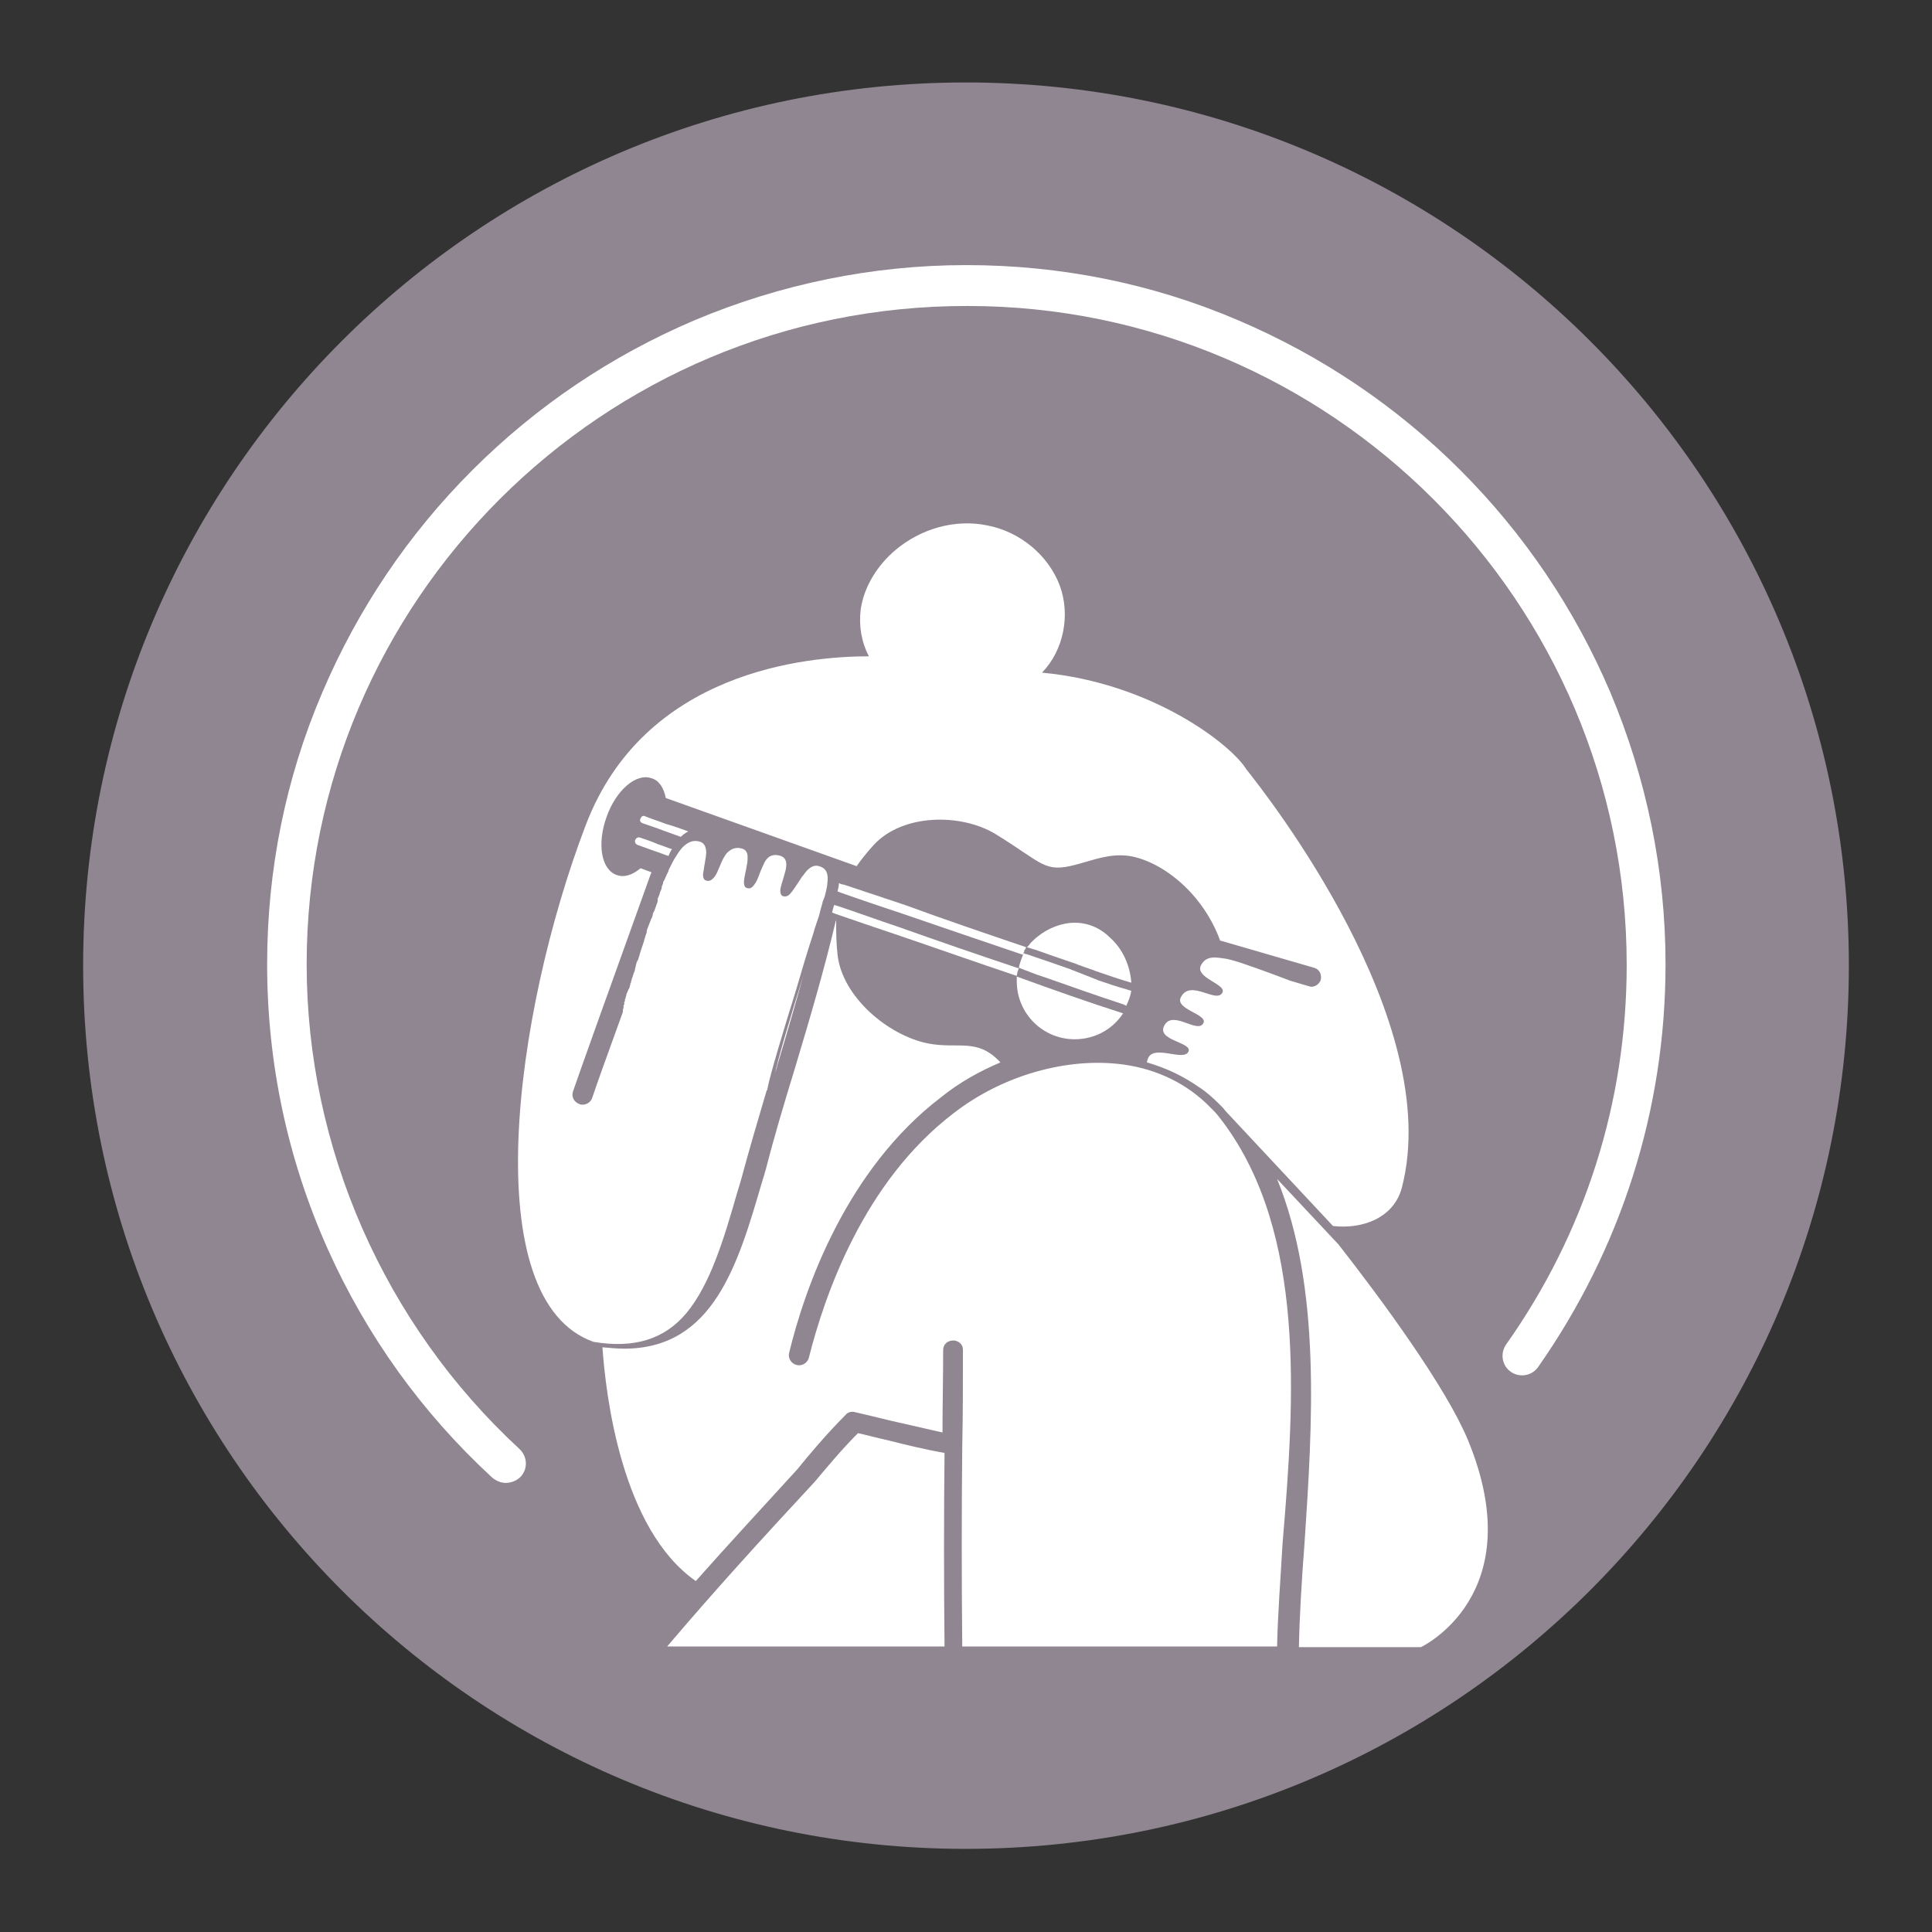 <?xml version="1.0" encoding="UTF-8"?> <svg xmlns="http://www.w3.org/2000/svg" xmlns:xlink="http://www.w3.org/1999/xlink" version="1.1" id="Lager_1" x="0px" y="0px" viewBox="0 0 283.5 283.5" style="enable-background:new 0 0 283.5 283.5;" xml:space="preserve"><rect x="0" y="0" width="283.5" height="283.5" fill="#333333" stroke="none"/> <style type="text/css"> .st0{clip-path:url(#SVGID_00000057848972501414517320000018002208187218382269_);fill:#908691;} .st1{clip-path:url(#SVGID_00000036241762097039474690000015184662381526146234_);fill:#FFFFFF;} </style> <g> <defs> <rect id="SVGID_1_" width="283.5" height="283.5"></rect> </defs> <clipPath id="SVGID_00000148662441681790334700000009088308399528885401_"> <use xlink:href="#SVGID_1_" style="overflow:visible;"></use> </clipPath> <path style="clip-path:url(#SVGID_00000148662441681790334700000009088308399528885401_);fill:#908691;" d="M141.7,271.3 c71.6,0,129.6-58,129.6-129.6c0-71.6-58-129.6-129.6-129.6S12.2,70.2,12.2,141.7C12.2,213.3,70.2,271.3,141.7,271.3"></path> </g> <g> <defs> <path id="SVGID_00000034048595830663496550000000328560752465870762_" d="M12.2,141.7c0,71.6,58,129.6,129.6,129.6 c71.6,0,129.6-58,129.6-129.6c0-71.6-58-129.6-129.6-129.6C70.2,12.2,12.2,70.2,12.2,141.7"></path> </defs> <clipPath id="SVGID_00000176018554899736548960000011883013238440918178_"> <use xlink:href="#SVGID_00000034048595830663496550000000328560752465870762_" style="overflow:visible;"></use> </clipPath> <path style="clip-path:url(#SVGID_00000176018554899736548960000011883013238440918178_);fill:#FFFFFF;" d="M74.2,217.6 c-0.7,0-1.4-0.3-2-0.8c-10.3-9.5-18.4-20.8-24.1-33.5c-5.9-13.2-8.9-27.3-8.9-41.8c0-13.8,2.7-27.3,8.1-39.9 c5.2-12.2,12.6-23.2,22-32.6c9.4-9.4,20.4-16.8,32.6-22c12.6-5.3,26.1-8.1,39.9-8.1s27.3,2.7,39.9,8.1c12.2,5.2,23.2,12.6,32.6,22 c9.4,9.4,16.8,20.4,22,32.6c5.3,12.6,8.1,26.1,8.1,39.9c0,21.3-6.5,41.7-18.7,59.1c-0.9,1.3-2.7,1.6-4,0.7c-1.3-0.9-1.6-2.7-0.7-4 c11.6-16.4,17.7-35.6,17.7-55.7c0-53.3-43.4-96.7-96.7-96.7C88.4,44.8,45,88.2,45,141.5c0,26.9,11.4,52.8,31.2,71.1 c1.2,1.1,1.3,2.9,0.2,4.1C75.8,217.3,75,217.6,74.2,217.6"></path> <path style="clip-path:url(#SVGID_00000176018554899736548960000011883013238440918178_);fill:#FFFFFF;" d="M98.7,127.3L98.7,127.3 C98.7,127.3,98.7,127.3,98.7,127.3C98.7,127.2,98.7,127.2,98.7,127.3C98.7,127.2,98.7,127.2,98.7,127.3 M94.7,138.8 c0,0.1-0.1,0.2-0.1,0.3c0-0.1,0-0.1,0.1-0.2C94.7,138.8,94.7,138.7,94.7,138.8C94.7,138.7,94.7,138.7,94.7,138.8 M93.2,143.2 C93.2,143.2,93.2,143.2,93.2,143.2c0,0.1,0,0.1-0.1,0.2C93.1,143.3,93.2,143.3,93.2,143.2C93.2,143.2,93.2,143.2,93.2,143.2 C93.2,143.2,93.2,143.2,93.2,143.2 M98.7,127.3L98.7,127.3C98.7,127.3,98.7,127.3,98.7,127.3C98.7,127.2,98.7,127.2,98.7,127.3 C98.7,127.2,98.7,127.2,98.7,127.3 M94.7,138.8c0,0.1-0.1,0.2-0.1,0.3c0-0.1,0-0.1,0.1-0.2C94.7,138.8,94.7,138.7,94.7,138.8 C94.7,138.7,94.7,138.7,94.7,138.8 M93.2,143.2C93.2,143.2,93.2,143.2,93.2,143.2c0,0.1,0,0.1-0.1,0.2 C93.1,143.3,93.2,143.3,93.2,143.2C93.2,143.2,93.2,143.2,93.2,143.2C93.2,143.2,93.2,143.2,93.2,143.2 M98.7,127.3L98.7,127.3 C98.7,127.3,98.7,127.3,98.7,127.3C98.7,127.2,98.7,127.2,98.7,127.3C98.7,127.2,98.7,127.2,98.7,127.3 M94.7,138.8 c0,0.1-0.1,0.2-0.1,0.3c0-0.1,0-0.1,0.1-0.2C94.7,138.8,94.7,138.7,94.7,138.8C94.7,138.7,94.7,138.7,94.7,138.8 M93.2,143.2 C93.2,143.2,93.2,143.2,93.2,143.2c0,0.1,0,0.1-0.1,0.2C93.1,143.3,93.2,143.3,93.2,143.2C93.2,143.2,93.2,143.2,93.2,143.2 C93.2,143.2,93.2,143.2,93.2,143.2 M98.7,127.3L98.7,127.3C98.7,127.3,98.7,127.3,98.7,127.3C98.7,127.2,98.7,127.2,98.7,127.3 C98.7,127.2,98.7,127.2,98.7,127.3 M94.7,138.8c0,0.1-0.1,0.2-0.1,0.3c0-0.1,0-0.1,0.1-0.2C94.7,138.8,94.7,138.7,94.7,138.8 C94.7,138.7,94.7,138.7,94.7,138.8 M93.2,143.2C93.2,143.2,93.2,143.2,93.2,143.2c0,0.1,0,0.1-0.1,0.2 C93.1,143.3,93.2,143.3,93.2,143.2C93.2,143.2,93.2,143.2,93.2,143.2C93.2,143.2,93.2,143.2,93.2,143.2 M98.7,127.3L98.7,127.3 C98.7,127.3,98.7,127.3,98.7,127.3C98.7,127.2,98.7,127.2,98.7,127.3C98.7,127.2,98.7,127.2,98.7,127.3 M94.7,138.8 c0,0.1-0.1,0.2-0.1,0.3c0-0.1,0-0.1,0.1-0.2C94.7,138.8,94.7,138.7,94.7,138.8C94.7,138.7,94.7,138.7,94.7,138.8 M93.2,143.2 C93.2,143.2,93.2,143.2,93.2,143.2c0,0.1,0,0.1-0.1,0.2C93.1,143.3,93.2,143.3,93.2,143.2C93.2,143.2,93.2,143.2,93.2,143.2 C93.2,143.2,93.2,143.2,93.2,143.2 M92.6,145C92.6,145,92.6,145,92.6,145C92.6,145,92.6,145,92.6,145C92.6,145,92.6,145,92.6,145 C92.6,144.9,92.6,145,92.6,145 M98.7,127.3L98.7,127.3C98.7,127.3,98.7,127.3,98.7,127.3C98.7,127.2,98.7,127.2,98.7,127.3 C98.7,127.2,98.7,127.2,98.7,127.3 M94.7,138.8c0,0.1-0.1,0.2-0.1,0.3c0-0.1,0-0.1,0.1-0.2C94.7,138.8,94.7,138.7,94.7,138.8 C94.7,138.7,94.7,138.7,94.7,138.8 M93.2,143.2C93.2,143.2,93.2,143.2,93.2,143.2c0,0.1,0,0.1-0.1,0.2 C93.1,143.3,93.2,143.3,93.2,143.2C93.2,143.2,93.2,143.2,93.2,143.2C93.2,143.2,93.2,143.2,93.2,143.2 M92.6,145 C92.6,145,92.6,145,92.6,145C92.6,145,92.6,145,92.6,145C92.6,145,92.6,145,92.6,145C92.6,144.9,92.6,145,92.6,145 M98.7,127.3 L98.7,127.3C98.7,127.3,98.7,127.3,98.7,127.3C98.7,127.2,98.7,127.2,98.7,127.3C98.7,127.2,98.7,127.2,98.7,127.3 M94.7,138.8 c0,0.1-0.1,0.2-0.1,0.3c0-0.1,0-0.1,0.1-0.2C94.7,138.8,94.7,138.7,94.7,138.8C94.7,138.7,94.7,138.7,94.7,138.8 M93.2,143.2 C93.2,143.2,93.2,143.2,93.2,143.2c0,0.1,0,0.1-0.1,0.2C93.1,143.3,93.2,143.3,93.2,143.2C93.2,143.2,93.2,143.2,93.2,143.2 C93.2,143.2,93.2,143.2,93.2,143.2 M92.6,145C92.6,145,92.6,145,92.6,145C92.6,145,92.6,145,92.6,145C92.6,145,92.6,145,92.6,145 C92.6,144.9,92.6,145,92.6,145 M98.7,127.3L98.7,127.3C98.7,127.3,98.7,127.3,98.7,127.3C98.7,127.2,98.7,127.2,98.7,127.3 C98.7,127.2,98.7,127.2,98.7,127.3 M94.7,138.8c0,0.1-0.1,0.2-0.1,0.3c0-0.1,0-0.1,0.1-0.2C94.7,138.8,94.7,138.7,94.7,138.8 C94.7,138.7,94.7,138.7,94.7,138.8 M93.2,143.2C93.2,143.2,93.2,143.2,93.2,143.2c0,0.1,0,0.1-0.1,0.2 C93.1,143.3,93.2,143.3,93.2,143.2C93.2,143.2,93.2,143.2,93.2,143.2C93.2,143.2,93.2,143.2,93.2,143.2 M92.6,145 C92.6,145,92.6,145,92.6,145C92.6,145,92.6,145,92.6,145C92.6,145,92.6,145,92.6,145C92.6,144.9,92.6,145,92.6,145 M98.7,127.3 L98.7,127.3C98.7,127.3,98.7,127.3,98.7,127.3C98.7,127.2,98.7,127.2,98.7,127.3C98.7,127.2,98.7,127.2,98.7,127.3 M94.7,138.8 c0,0.1-0.1,0.2-0.1,0.3c0-0.1,0-0.1,0.1-0.2C94.7,138.8,94.7,138.7,94.7,138.8C94.7,138.7,94.7,138.7,94.7,138.8 M93.2,143.2 C93.2,143.2,93.2,143.2,93.2,143.2c0,0.1,0,0.1-0.1,0.2C93.1,143.3,93.2,143.3,93.2,143.2C93.2,143.2,93.2,143.2,93.2,143.2 C93.2,143.2,93.2,143.2,93.2,143.2 M92.6,145C92.6,145,92.6,145,92.6,145C92.6,145,92.6,145,92.6,145C92.6,145,92.6,145,92.6,145 C92.6,144.9,92.6,145,92.6,145 M98.7,127.3L98.7,127.3C98.7,127.3,98.7,127.3,98.7,127.3C98.7,127.2,98.7,127.2,98.7,127.3 C98.7,127.2,98.7,127.2,98.7,127.3 M94.7,138.8c0,0.1-0.1,0.2-0.1,0.3c0-0.1,0-0.1,0.1-0.2C94.7,138.8,94.7,138.7,94.7,138.8 C94.7,138.7,94.7,138.7,94.7,138.8 M93.2,143.2C93.2,143.2,93.2,143.2,93.2,143.2c0,0.1,0,0.1-0.1,0.2 C93.1,143.3,93.2,143.3,93.2,143.2C93.2,143.2,93.2,143.2,93.2,143.2C93.2,143.2,93.2,143.2,93.2,143.2 M92.6,145 C92.6,145,92.6,145,92.6,145C92.6,145,92.6,145,92.6,145C92.6,145,92.6,145,92.6,145C92.6,144.9,92.6,145,92.6,145 M98.7,127.3 L98.7,127.3C98.7,127.3,98.7,127.3,98.7,127.3C98.7,127.2,98.7,127.2,98.7,127.3C98.7,127.2,98.7,127.2,98.7,127.3 M94.7,138.8 c0,0.1-0.1,0.2-0.1,0.3c0-0.1,0-0.1,0.1-0.2C94.7,138.8,94.7,138.7,94.7,138.8C94.7,138.7,94.7,138.7,94.7,138.8 M93.2,143.2 C93.2,143.2,93.2,143.2,93.2,143.2c0,0.1,0,0.1-0.1,0.2C93.1,143.3,93.2,143.3,93.2,143.2C93.2,143.2,93.2,143.2,93.2,143.2 C93.2,143.2,93.2,143.2,93.2,143.2 M92.6,145C92.6,145,92.6,145,92.6,145C92.6,145,92.6,145,92.6,145C92.6,145,92.6,145,92.6,145 C92.6,144.9,92.6,145,92.6,145 M98.7,127.3L98.7,127.3C98.7,127.3,98.7,127.3,98.7,127.3C98.7,127.2,98.7,127.2,98.7,127.3 C98.7,127.2,98.7,127.2,98.7,127.3 M94.7,138.8c0,0.1-0.1,0.2-0.1,0.3c0-0.1,0-0.1,0.1-0.2C94.7,138.8,94.7,138.7,94.7,138.8 C94.7,138.7,94.7,138.7,94.7,138.8 M93.2,143.2C93.2,143.2,93.2,143.2,93.2,143.2c0,0.1,0,0.1-0.1,0.2 C93.1,143.3,93.2,143.3,93.2,143.2C93.2,143.2,93.2,143.2,93.2,143.2C93.2,143.2,93.2,143.2,93.2,143.2 M92.6,145 C92.6,145,92.6,145,92.6,145C92.6,145,92.6,145,92.6,145C92.6,145,92.6,145,92.6,145C92.6,144.9,92.6,145,92.6,145 M98.7,127.3 L98.7,127.3C98.7,127.3,98.7,127.3,98.7,127.3C98.7,127.2,98.7,127.2,98.7,127.3C98.7,127.2,98.7,127.2,98.7,127.3 M94.7,138.8 c0,0.1-0.1,0.2-0.1,0.3c0-0.1,0-0.1,0.1-0.2C94.7,138.8,94.7,138.7,94.7,138.8C94.7,138.7,94.7,138.7,94.7,138.8 M93.2,143.2 C93.2,143.2,93.2,143.2,93.2,143.2c0,0.1,0,0.1-0.1,0.2C93.1,143.3,93.2,143.3,93.2,143.2C93.2,143.2,93.2,143.2,93.2,143.2 C93.2,143.2,93.2,143.2,93.2,143.2 M92.6,145C92.6,145,92.6,145,92.6,145C92.6,145,92.6,145,92.6,145C92.6,145,92.6,145,92.6,145 C92.6,144.9,92.6,145,92.6,145 M98.7,127.3L98.7,127.3C98.7,127.3,98.7,127.3,98.7,127.3C98.7,127.2,98.7,127.2,98.7,127.3 C98.7,127.2,98.7,127.2,98.7,127.3 M94.7,138.8c0,0.1-0.1,0.2-0.1,0.3c0-0.1,0-0.1,0.1-0.2C94.7,138.8,94.7,138.7,94.7,138.8 C94.7,138.7,94.7,138.7,94.7,138.8 M93.2,143.2C93.2,143.2,93.2,143.2,93.2,143.2c0,0.1,0,0.1-0.1,0.2 C93.1,143.3,93.2,143.3,93.2,143.2C93.2,143.2,93.2,143.2,93.2,143.2C93.2,143.2,93.2,143.2,93.2,143.2 M92.6,145 C92.6,145,92.6,145,92.6,145C92.6,145,92.6,145,92.6,145C92.6,145,92.6,145,92.6,145C92.6,144.9,92.6,145,92.6,145 M98.7,127.3 L98.7,127.3C98.7,127.3,98.7,127.3,98.7,127.3C98.7,127.2,98.7,127.2,98.7,127.3C98.7,127.2,98.7,127.2,98.7,127.3 M94.7,138.8 c0,0.1-0.1,0.2-0.1,0.3c0-0.1,0-0.1,0.1-0.2C94.7,138.8,94.7,138.7,94.7,138.8C94.7,138.7,94.7,138.7,94.7,138.8 M93.2,143.2 C93.2,143.2,93.2,143.2,93.2,143.2c0,0.1,0,0.1-0.1,0.2C93.1,143.3,93.2,143.3,93.2,143.2C93.2,143.2,93.2,143.2,93.2,143.2 C93.2,143.2,93.2,143.2,93.2,143.2 M92.6,145C92.6,145,92.6,145,92.6,145C92.6,145,92.6,145,92.6,145C92.6,145,92.6,145,92.6,145 C92.6,144.9,92.6,145,92.6,145 M98.7,127.3L98.7,127.3C98.7,127.3,98.7,127.3,98.7,127.3C98.7,127.2,98.7,127.2,98.7,127.3 C98.7,127.2,98.7,127.2,98.7,127.3 M94.7,138.8c0,0.1-0.1,0.2-0.1,0.3c0-0.1,0-0.1,0.1-0.2C94.7,138.8,94.7,138.7,94.7,138.8 C94.7,138.7,94.7,138.7,94.7,138.8 M93.2,143.2C93.2,143.2,93.2,143.2,93.2,143.2c0,0.1,0,0.1-0.1,0.2 C93.1,143.3,93.2,143.3,93.2,143.2C93.2,143.2,93.2,143.2,93.2,143.2C93.2,143.2,93.2,143.2,93.2,143.2 M92.6,145 C92.6,145,92.6,145,92.6,145C92.6,145,92.6,145,92.6,145C92.6,145,92.6,145,92.6,145C92.6,144.9,92.6,145,92.6,145 M113.6,157.9 L113.6,157.9c0-0.1,0-0.1,0.1-0.2C113.6,157.8,113.6,157.8,113.6,157.9 M113.7,157.7c0.1-0.5,0.3-1,0.4-1.5 c1.3-4.3,2.6-8.8,3.8-13.1C116,149.2,114.1,155.5,113.7,157.7 M99.5,125.4C99.5,125.4,99.4,125.5,99.5,125.4L99.5,125.4 C99.5,125.5,99.5,125.5,99.5,125.4 M98.7,127.3L98.7,127.3C98.7,127.3,98.7,127.3,98.7,127.3C98.7,127.2,98.7,127.2,98.7,127.3 C98.7,127.2,98.7,127.2,98.7,127.3 M94.7,138.8c0,0.1-0.1,0.2-0.1,0.3c0-0.1,0-0.1,0.1-0.2C94.7,138.8,94.7,138.7,94.7,138.8 C94.7,138.7,94.7,138.7,94.7,138.8 M93.2,143.2C93.2,143.2,93.2,143.2,93.2,143.2c0,0.1,0,0.1-0.1,0.2 C93.1,143.3,93.2,143.3,93.2,143.2C93.2,143.2,93.2,143.2,93.2,143.2C93.2,143.2,93.2,143.2,93.2,143.2 M92.6,145 C92.6,145,92.6,145,92.6,145C92.6,145,92.6,145,92.6,145C92.6,145,92.6,145,92.6,145C92.6,144.9,92.6,145,92.6,145 M215.4,211.3 c-3.2-7.7-12.5-20.4-19-28.7l0,0l-9-9.6c6.5,16,5.2,35.9,4,53.8c-0.4,5.2-0.7,10.2-0.8,14.9h17.9 C208.5,241.7,224.8,234.1,215.4,211.3 M138.6,213.2c-2.9-0.5-5.7-1.2-8.5-1.9c-1.4-0.3-2.8-0.7-4.2-1c-2.5,2.5-4.8,5.3-6.4,7.2 c0,0,0,0-0.1,0.1c-7.8,8.4-14.8,16.1-21.5,24h40.7C138.5,232.1,138.5,222.5,138.6,213.2 M179.5,164.7c-0.4-0.5-0.8-1.1-1.3-1.6 l-0.6-0.6c-3.3-3.4-7.7-5.6-12.8-6.3c-8.2-1.1-17.7,1.6-24.8,7.1c-13.3,10.1-19,26.8-21.3,35.9c-0.2,0.8-1,1.3-1.8,1.1 c-0.8-0.2-1.3-1-1.1-1.8c2.3-9.5,8.4-26.9,22.3-37.5c2.6-2.1,5.6-3.8,8.7-5.1c-3.4-3.7-6.2-1.9-10.7-2.8c-5.8-1.2-12.5-6.8-13.2-13 c-0.2-1.8-0.2-3.4-0.2-4.7c0-0.1,0-0.2,0-0.4c0,0.1-0.1,0.2-0.1,0.3c-1.6,6.8-3.8,14.3-6,21.6c-1.5,4.9-3,9.9-4.2,14.6l0,0 c-0.2,0.7-0.4,1.4-0.6,2c-3.5,12-7.1,24.4-20.2,24.4c-1,0-2.1-0.1-3.2-0.2c0.5,7.1,2.8,26.7,13.7,34.3c4.7-5.3,9.7-10.7,14.9-16.4 c1.7-2.1,4.3-5.2,7.1-8c0.3-0.4,0.9-0.5,1.3-0.4c1.7,0.4,3.4,0.8,5,1.2c2.6,0.6,5.3,1.2,7.9,1.8c0-4,0.1-8.1,0.1-12.1 c0-0.8,0.6-1.4,1.5-1.4c0.4,0,0.8,0.2,1,0.4c0.3,0.3,0.4,0.6,0.4,1c0,4.7,0,9.5-0.1,14.1c-0.1,9.6-0.1,19.6,0,29.4h46.2 c0.1-4.8,0.5-9.8,0.8-15.1C190,205.2,191.6,181,179.5,164.7 M92.6,145C92.6,145,92.6,145,92.6,145C92.6,145,92.6,145,92.6,145 C92.6,145,92.6,145,92.6,145C92.6,144.9,92.6,145,92.6,145 M93.2,143.2C93.2,143.2,93.2,143.2,93.2,143.2c0,0.1,0,0.1-0.1,0.2 C93.1,143.3,93.2,143.3,93.2,143.2C93.2,143.2,93.2,143.2,93.2,143.2C93.2,143.2,93.2,143.2,93.2,143.2 M94.7,138.8 c0,0.1-0.1,0.2-0.1,0.3c0-0.1,0-0.1,0.1-0.2C94.7,138.8,94.7,138.7,94.7,138.8C94.7,138.7,94.7,138.7,94.7,138.8 M98.7,127.3 L98.7,127.3C98.7,127.3,98.7,127.3,98.7,127.3C98.7,127.2,98.7,127.2,98.7,127.3C98.7,127.2,98.7,127.2,98.7,127.3 M123,134.7 c0,0.1,0,0.3,0,0.4C123,135,123,134.8,123,134.7L123,134.7z M92.6,145C92.6,145,92.6,145,92.6,145C92.6,145,92.6,145,92.6,145 C92.6,145,92.6,145,92.6,145C92.6,144.9,92.6,145,92.6,145 M93.2,143.2C93.2,143.2,93.2,143.2,93.2,143.2c0,0.1,0,0.1-0.1,0.2 C93.1,143.3,93.2,143.3,93.2,143.2C93.2,143.2,93.2,143.2,93.2,143.2C93.2,143.2,93.2,143.2,93.2,143.2 M94.7,138.8 c0,0.1-0.1,0.2-0.1,0.3c0-0.1,0-0.1,0.1-0.2C94.7,138.8,94.7,138.7,94.7,138.8C94.7,138.7,94.7,138.7,94.7,138.8 M98.7,127.3 L98.7,127.3C98.7,127.3,98.7,127.3,98.7,127.3C98.7,127.2,98.7,127.2,98.7,127.3C98.7,127.2,98.7,127.2,98.7,127.3 M92.6,145 C92.6,145,92.6,145,92.6,145C92.6,145,92.6,145,92.6,145C92.6,145,92.6,145,92.6,145C92.6,144.9,92.6,145,92.6,145 M93.2,143.2 C93.2,143.2,93.2,143.2,93.2,143.2c0,0.1,0,0.1-0.1,0.2C93.1,143.3,93.2,143.3,93.2,143.2C93.2,143.2,93.2,143.2,93.2,143.2 C93.2,143.2,93.2,143.2,93.2,143.2 M94.7,138.8c0,0.1-0.1,0.2-0.1,0.3c0-0.1,0-0.1,0.1-0.2C94.7,138.8,94.7,138.7,94.7,138.8 C94.7,138.7,94.7,138.7,94.7,138.8 M98.7,127.3L98.7,127.3C98.7,127.3,98.7,127.3,98.7,127.3C98.7,127.2,98.7,127.2,98.7,127.3 C98.7,127.2,98.7,127.2,98.7,127.3 M92.6,145C92.6,145,92.6,145,92.6,145C92.6,145,92.6,145,92.6,145C92.6,145,92.6,145,92.6,145 C92.6,144.9,92.6,145,92.6,145 M93.2,143.2C93.2,143.2,93.2,143.2,93.2,143.2c0,0.1,0,0.1-0.1,0.2 C93.1,143.3,93.2,143.3,93.2,143.2C93.2,143.2,93.2,143.2,93.2,143.2C93.2,143.2,93.2,143.2,93.2,143.2 M94.7,138.8 c0,0.1-0.1,0.2-0.1,0.3c0-0.1,0-0.1,0.1-0.2C94.7,138.8,94.7,138.7,94.7,138.8C94.7,138.7,94.7,138.7,94.7,138.8 M98.7,127.3 L98.7,127.3C98.7,127.3,98.7,127.3,98.7,127.3C98.7,127.2,98.7,127.2,98.7,127.3C98.7,127.2,98.7,127.2,98.7,127.3 M92.6,145 C92.6,145,92.6,145,92.6,145C92.6,145,92.6,145,92.6,145C92.6,145,92.6,145,92.6,145C92.6,144.9,92.6,145,92.6,145 M93.2,143.2 C93.2,143.2,93.2,143.2,93.2,143.2c0,0.1,0,0.1-0.1,0.2C93.1,143.3,93.2,143.3,93.2,143.2C93.2,143.2,93.2,143.2,93.2,143.2 C93.2,143.2,93.2,143.2,93.2,143.2 M94.7,138.8c0,0.1-0.1,0.2-0.1,0.3c0-0.1,0-0.1,0.1-0.2C94.7,138.8,94.7,138.7,94.7,138.8 C94.7,138.7,94.7,138.7,94.7,138.8 M98.7,127.3L98.7,127.3C98.7,127.3,98.7,127.3,98.7,127.3C98.7,127.2,98.7,127.2,98.7,127.3 C98.7,127.2,98.7,127.2,98.7,127.3 M92.6,145C92.6,145,92.6,145,92.6,145C92.6,145,92.6,145,92.6,145C92.6,145,92.6,145,92.6,145 C92.6,144.9,92.6,145,92.6,145 M93.2,143.2C93.2,143.2,93.2,143.2,93.2,143.2c0,0.1,0,0.1-0.1,0.2 C93.1,143.3,93.2,143.3,93.2,143.2C93.2,143.2,93.2,143.2,93.2,143.2C93.2,143.2,93.2,143.2,93.2,143.2 M94.7,138.8 c0,0.1-0.1,0.2-0.1,0.3c0-0.1,0-0.1,0.1-0.2C94.7,138.8,94.7,138.7,94.7,138.8C94.7,138.7,94.7,138.7,94.7,138.8 M98.7,127.3 L98.7,127.3C98.7,127.3,98.7,127.3,98.7,127.3C98.7,127.2,98.7,127.2,98.7,127.3C98.7,127.2,98.7,127.2,98.7,127.3 M92.6,145 C92.6,145,92.6,145,92.6,145C92.6,145,92.6,145,92.6,145C92.6,145,92.6,145,92.6,145C92.6,144.9,92.6,145,92.6,145 M93.2,143.2 C93.2,143.2,93.2,143.2,93.2,143.2c0,0.1,0,0.1-0.1,0.2C93.1,143.3,93.2,143.3,93.2,143.2C93.2,143.2,93.2,143.2,93.2,143.2 C93.2,143.2,93.2,143.2,93.2,143.2 M94.7,138.8c0,0.1-0.1,0.2-0.1,0.3c0-0.1,0-0.1,0.1-0.2C94.7,138.8,94.7,138.7,94.7,138.8 C94.7,138.7,94.7,138.7,94.7,138.8 M98.7,127.3L98.7,127.3C98.7,127.3,98.7,127.3,98.7,127.3C98.7,127.2,98.7,127.2,98.7,127.3 C98.7,127.2,98.7,127.2,98.7,127.3 M92.6,145C92.6,145,92.6,145,92.6,145C92.6,145,92.6,145,92.6,145C92.6,145,92.6,145,92.6,145 C92.6,144.9,92.6,145,92.6,145 M93.2,143.2C93.2,143.2,93.2,143.2,93.2,143.2c0,0.1,0,0.1-0.1,0.2 C93.1,143.3,93.2,143.3,93.2,143.2C93.2,143.2,93.2,143.2,93.2,143.2C93.2,143.2,93.2,143.2,93.2,143.2 M94.7,138.8 c0,0.1-0.1,0.2-0.1,0.3c0-0.1,0-0.1,0.1-0.2C94.7,138.8,94.7,138.7,94.7,138.8C94.7,138.7,94.7,138.7,94.7,138.8 M98.7,127.3 L98.7,127.3C98.7,127.3,98.7,127.3,98.7,127.3C98.7,127.2,98.7,127.2,98.7,127.3C98.7,127.2,98.7,127.2,98.7,127.3 M92.6,145 C92.6,145,92.6,145,92.6,145C92.6,145,92.6,145,92.6,145C92.6,145,92.6,145,92.6,145C92.6,144.9,92.6,145,92.6,145 M93.2,143.2 C93.2,143.2,93.2,143.2,93.2,143.2c0,0.1,0,0.1-0.1,0.2C93.1,143.3,93.2,143.3,93.2,143.2C93.2,143.2,93.2,143.2,93.2,143.2 C93.2,143.2,93.2,143.2,93.2,143.2 M94.7,138.8c0,0.1-0.1,0.2-0.1,0.3c0-0.1,0-0.1,0.1-0.2C94.7,138.8,94.7,138.7,94.7,138.8 C94.7,138.7,94.7,138.7,94.7,138.8 M98.7,127.3L98.7,127.3C98.7,127.3,98.7,127.3,98.7,127.3C98.7,127.2,98.7,127.2,98.7,127.3 C98.7,127.2,98.7,127.2,98.7,127.3 M92.6,145C92.6,145,92.6,145,92.6,145C92.6,145,92.6,145,92.6,145C92.6,145,92.6,145,92.6,145 C92.6,144.9,92.6,145,92.6,145 M93.2,143.2C93.2,143.2,93.2,143.2,93.2,143.2c0,0.1,0,0.1-0.1,0.2 C93.1,143.3,93.2,143.3,93.2,143.2C93.2,143.2,93.2,143.2,93.2,143.2C93.2,143.2,93.2,143.2,93.2,143.2 M94.7,138.8 c0,0.1-0.1,0.2-0.1,0.3c0-0.1,0-0.1,0.1-0.2C94.7,138.8,94.7,138.7,94.7,138.8C94.7,138.7,94.7,138.7,94.7,138.8 M98.7,127.3 L98.7,127.3C98.7,127.3,98.7,127.3,98.7,127.3C98.7,127.2,98.7,127.2,98.7,127.3C98.7,127.2,98.7,127.2,98.7,127.3 M92.6,145 C92.6,145,92.6,145,92.6,145C92.6,145,92.6,145,92.6,145C92.6,145,92.6,145,92.6,145C92.6,144.9,92.6,145,92.6,145 M93.2,143.2 C93.2,143.2,93.2,143.2,93.2,143.2c0,0.1,0,0.1-0.1,0.2C93.1,143.3,93.2,143.3,93.2,143.2C93.2,143.2,93.2,143.2,93.2,143.2 C93.2,143.2,93.2,143.2,93.2,143.2 M94.7,138.8c0,0.1-0.1,0.2-0.1,0.3c0-0.1,0-0.1,0.1-0.2C94.7,138.8,94.7,138.7,94.7,138.8 C94.7,138.7,94.7,138.7,94.7,138.8 M98.7,127.3L98.7,127.3C98.7,127.3,98.7,127.3,98.7,127.3C98.7,127.2,98.7,127.2,98.7,127.3 C98.7,127.2,98.7,127.2,98.7,127.3 M92.6,145C92.6,145,92.6,145,92.6,145C92.6,145,92.6,145,92.6,145C92.6,145,92.6,145,92.6,145 C92.6,144.9,92.6,145,92.6,145 M93.2,143.2C93.2,143.2,93.2,143.2,93.2,143.2c0,0.1,0,0.1-0.1,0.2 C93.1,143.3,93.2,143.3,93.2,143.2C93.2,143.2,93.2,143.2,93.2,143.2C93.2,143.2,93.2,143.2,93.2,143.2 M94.7,138.8 c0,0.1-0.1,0.2-0.1,0.3c0-0.1,0-0.1,0.1-0.2C94.7,138.8,94.7,138.7,94.7,138.8C94.7,138.7,94.7,138.7,94.7,138.8 M98.7,127.3 L98.7,127.3C98.7,127.3,98.7,127.3,98.7,127.3C98.7,127.2,98.7,127.2,98.7,127.3C98.7,127.2,98.7,127.2,98.7,127.3 M93.2,143.2 C93.2,143.2,93.2,143.2,93.2,143.2c0,0.1,0,0.1-0.1,0.2C93.1,143.3,93.2,143.3,93.2,143.2C93.2,143.2,93.2,143.2,93.2,143.2 C93.2,143.2,93.2,143.2,93.2,143.2 M94.7,138.8c0,0.1-0.1,0.2-0.1,0.3c0-0.1,0-0.1,0.1-0.2C94.7,138.8,94.7,138.7,94.7,138.8 C94.7,138.7,94.7,138.7,94.7,138.8 M98.7,127.3L98.7,127.3C98.7,127.3,98.7,127.3,98.7,127.3C98.7,127.2,98.7,127.2,98.7,127.3 C98.7,127.2,98.7,127.2,98.7,127.3 M93.2,143.2C93.2,143.2,93.2,143.2,93.2,143.2c0,0.1,0,0.1-0.1,0.2 C93.1,143.3,93.2,143.3,93.2,143.2C93.2,143.2,93.2,143.2,93.2,143.2C93.2,143.2,93.2,143.2,93.2,143.2 M94.7,138.8 c0,0.1-0.1,0.2-0.1,0.3c0-0.1,0-0.1,0.1-0.2C94.7,138.8,94.7,138.7,94.7,138.8C94.7,138.7,94.7,138.7,94.7,138.8 M98.7,127.3 L98.7,127.3C98.7,127.3,98.7,127.3,98.7,127.3C98.7,127.2,98.7,127.2,98.7,127.3C98.7,127.2,98.7,127.2,98.7,127.3 M93.2,143.2 C93.2,143.2,93.2,143.2,93.2,143.2c0,0.1,0,0.1-0.1,0.2C93.1,143.3,93.2,143.3,93.2,143.2C93.2,143.2,93.2,143.2,93.2,143.2 C93.2,143.2,93.2,143.2,93.2,143.2 M94.7,138.8c0,0.1-0.1,0.2-0.1,0.3c0-0.1,0-0.1,0.1-0.2C94.7,138.8,94.7,138.7,94.7,138.8 C94.7,138.7,94.7,138.7,94.7,138.8 M98.7,127.3L98.7,127.3C98.7,127.3,98.7,127.3,98.7,127.3C98.7,127.2,98.7,127.2,98.7,127.3 C98.7,127.2,98.7,127.2,98.7,127.3 M93.2,143.2C93.2,143.2,93.2,143.2,93.2,143.2c0,0.1,0,0.1-0.1,0.2 C93.1,143.3,93.2,143.3,93.2,143.2C93.2,143.2,93.2,143.2,93.2,143.2C93.2,143.2,93.2,143.2,93.2,143.2 M94.7,138.8 c0,0.1-0.1,0.2-0.1,0.3c0-0.1,0-0.1,0.1-0.2C94.7,138.8,94.7,138.7,94.7,138.8C94.7,138.7,94.7,138.7,94.7,138.8"></path> <path style="clip-path:url(#SVGID_00000176018554899736548960000011883013238440918178_);fill:#FFFFFF;" d="M164.8,148.7 c-1.5,2.3-4.1,3.8-7.1,3.8c-4.7,0-8.5-3.8-8.5-8.5c0-0.2,0-0.5,0-0.7C154.7,145.3,159.8,147.1,164.8,148.7"></path> <path style="clip-path:url(#SVGID_00000176018554899736548960000011883013238440918178_);fill:#FFFFFF;" d="M160.8,143.7 c0.1,0,0.2,0.1,0.2,0.1c1.5,0.5,2.9,1,4.4,1.4c0.2,0.1,0.4,0.1,0.6,0.2c-0.1,0.7-0.4,1.5-0.7,2.1l0,0.1l-0.4-0.2c0,0,0,0,0,0 c-3.7-1.2-7.6-2.6-11.6-4c-1.3-0.4-2.5-0.9-3.8-1.4c0.1-0.5,0.4-1.4,0.7-2.1c0.1,0,0.2,0.1,0.4,0.1c2.1,0.7,4.4,1.5,6.4,2.2 c0.1,0,0.1,0,0.2,0.1l0.3,0.1L160.8,143.7z"></path> <path style="clip-path:url(#SVGID_00000176018554899736548960000011883013238440918178_);fill:#FFFFFF;" d="M150.5,140.2 c-0.1,0-0.2-0.1-0.4-0.1v0v0c0-0.1,0.1-0.2,0.1-0.3c0,0.1-0.1,0.2-0.1,0.3C150.3,140.1,150.4,140.2,150.5,140.2"></path> <path style="clip-path:url(#SVGID_00000176018554899736548960000011883013238440918178_);fill:#FFFFFF;" d="M166.1,144.2 C166.1,144.2,166,144.2,166.1,144.2c-0.1-0.1-0.1-0.1-0.1-0.1h0L166.1,144.2z"></path> <path style="clip-path:url(#SVGID_00000176018554899736548960000011883013238440918178_);fill:#FFFFFF;" d="M166,144.2 c-1.7-0.5-3.5-1.1-5.2-1.7c-0.7-0.3-1.5-0.5-2.2-0.8c-0.4-0.1-0.7-0.3-1.1-0.4c-1.2-0.4-2.3-0.8-3.5-1.2c-1.1-0.4-2.2-0.8-3.3-1.1 c0.2-0.2,0.4-0.4,0.5-0.6c0.3-0.3,0.7-0.7,1.1-1l0,0c1.5-1.2,3.5-2,5.4-2c2,0,3.8,0.8,5.2,2.2c1.8,1.6,2.9,4,3.1,6.5 C166,144.2,166,144.2,166,144.2"></path> <path style="clip-path:url(#SVGID_00000176018554899736548960000011883013238440918178_);fill:#FFFFFF;" d="M151.8,139.4l-1.2-0.4 c0,0,0,0,0,0C151,139.1,151.4,139.3,151.8,139.4"></path> <path style="clip-path:url(#SVGID_00000176018554899736548960000011883013238440918178_);fill:#FFFFFF;" d="M101,122 c-0.4,0.2-0.8,0.5-1.1,0.8c-0.8-0.3-1.7-0.6-2.5-0.9h0c-1-0.4-2-0.7-3.1-1.1c-0.3-0.1-0.5-0.4-0.3-0.7c0.1-0.3,0.4-0.5,0.7-0.3 c1,0.4,2,0.7,3,1.1C98.8,121.2,99.9,121.6,101,122"></path> <path style="clip-path:url(#SVGID_00000176018554899736548960000011883013238440918178_);fill:#FFFFFF;" d="M150.6,139 C150.6,139,150.6,139.1,150.6,139c-0.1,0.1-0.1,0.1-0.1,0.2c0,0,0,0.1-0.1,0.1c0,0.1-0.1,0.1-0.1,0.2c0,0,0,0.1,0,0.1 c0,0.1-0.1,0.1-0.1,0.2c0,0.1-0.1,0.2-0.1,0.3c-5.9-2-11.8-4-17.6-6c0,0,0,0,0,0c-3-1-6-2-9.1-3.1c-0.2-0.1-0.3-0.1-0.5-0.2 c0.1-0.4,0.2-0.8,0.2-1.2c0.2,0.1,0.5,0.2,0.7,0.2c3,1,6,2,9,3c0,0,0,0,0,0C138.8,135,144.7,137,150.6,139"></path> <path style="clip-path:url(#SVGID_00000176018554899736548960000011883013238440918178_);fill:#FFFFFF;" d="M150.2,140.1 c0-0.1,0.1-0.2,0.1-0.3C150.2,139.9,150.2,140,150.2,140.1L150.2,140.1z"></path> <path style="clip-path:url(#SVGID_00000176018554899736548960000011883013238440918178_);fill:#FFFFFF;" d="M151.8,139.4l-1.2-0.4 c0,0,0,0,0,0.1c0,0,0-0.1,0-0.1c0,0,0,0,0,0C151,139.1,151.4,139.3,151.8,139.4"></path> <path style="clip-path:url(#SVGID_00000176018554899736548960000011883013238440918178_);fill:#FFFFFF;" d="M149.5,142.1 c-0.1,0.2-0.1,0.3-0.2,0.5c0,0.2-0.1,0.4-0.1,0.6c-6-2-11.9-4.1-17.8-6.1c-3-1-5.9-2-8.8-3c-0.2-0.1-0.3-0.1-0.5-0.2 c0.1-0.4,0.2-0.8,0.3-1.1c0.1,0,0.3,0.1,0.4,0.1c3,1,6,2.1,9,3.1C137.7,138.1,143.5,140.1,149.5,142.1"></path> <path style="clip-path:url(#SVGID_00000176018554899736548960000011883013238440918178_);fill:#FFFFFF;" d="M98.6,124.6 c-0.2,0.3-0.4,0.7-0.5,1c-0.7-0.2-1.3-0.5-2-0.7c-0.8-0.3-1.7-0.6-2.5-0.9c-0.3-0.1-0.5-0.4-0.4-0.7c0.1-0.3,0.4-0.5,0.7-0.4 c0.9,0.3,1.8,0.6,2.7,1C97.3,124.1,97.9,124.4,98.6,124.6"></path> <path style="clip-path:url(#SVGID_00000176018554899736548960000011883013238440918178_);fill:#FFFFFF;" d="M205.7,174.3 c-1.2,4.5-5.9,6.1-10.1,5.6l-15.7-16.8c-0.2-0.2-0.3-0.4-0.5-0.6c-0.1-0.1-0.2-0.2-0.3-0.3l-0.2-0.2l0,0c-0.9-0.9-1.9-1.8-3-2.5 c-2.3-1.6-4.8-2.8-7.6-3.6c0-0.2,0.1-0.4,0.2-0.7c1-1.9,5.2,0.6,5.9-0.9c0.6-1.4-4.9-1.6-3.5-3.9c1.3-2.2,4.9,1.4,5.7-0.3 c0.6-1.3-4.3-2-3.3-3.8c1.4-2.7,5.3,1.1,6.1-0.7c0.5-1.2-4-2.1-3.2-3.9c0.4-0.8,1-1.2,2-1.2h0c0.5,0,1.1,0.1,1.8,0.2 c0.9,0.2,1.9,0.5,3,0.9c1.2,0.4,3.7,1.3,6.3,2.3c0,0,0,0,0,0c0,0,0,0,0,0l2.7,0.8c0.1,0,0.3,0.1,0.4,0.1c0.6,0,1.2-0.4,1.4-1 c0.2-0.8-0.2-1.6-1-1.8L179,138c0,0,0-0.1,0-0.1c-2.7-7.2-8.8-11.6-13.3-12.3c-2.9-0.4-5.2,0.6-7.9,1.3c-4.6,1.2-4.7-0.2-11.7-4.5 c-5.1-3.1-13.7-3-17.9,1.6c-1,1.1-1.8,2.1-2.5,3.1l-28-10h0c-0.3-1.5-1-2.6-2.1-2.9c-2.2-0.8-5.2,1.7-6.6,5.7 c-1.4,3.9-0.8,7.7,1.5,8.5c1.1,0.4,2.3,0,3.5-1l1.6,0.6l-0.2,0.5c-6.4,17.8-10.2,28.4-11.3,31.6c-0.3,0.8,0.1,1.6,0.9,1.9 c0.2,0.1,0.3,0.1,0.5,0.1c0.6,0,1.2-0.4,1.4-1c0.6-1.8,2.1-6,4.5-12.6c0,0,0,0,0,0c0,0,0,0,0-0.1c0,0,0,0,0-0.1v0c0,0,0,0,0-0.1 c0-0.1,0.1-0.2,0.1-0.4c0,0,0-0.1,0-0.1c0,0,0,0,0-0.1c0,0,0,0,0,0c0-0.1,0.1-0.2,0.1-0.2c0,0,0-0.1,0-0.1c0,0,0-0.1,0-0.1 c0,0,0-0.1,0-0.1c0,0,0,0,0,0c0,0,0,0,0,0c0-0.1,0-0.1,0.1-0.2c0,0,0-0.1,0-0.1c0,0,0-0.1,0-0.1c0-0.1,0-0.1,0.1-0.2 c0,0,0-0.1,0-0.1c0,0,0,0,0,0c0-0.1,0.1-0.2,0.1-0.4c0-0.1,0.1-0.3,0.2-0.5c0-0.1,0-0.1,0.1-0.2c0,0,0,0,0,0c0,0,0,0,0,0 c0-0.1,0-0.2,0.1-0.2c0-0.1,0.1-0.2,0.1-0.3c0-0.1,0.1-0.3,0.1-0.4c0-0.1,0-0.2,0.1-0.2c0,0,0,0,0-0.1c0,0,0-0.1,0-0.1 c0.1-0.2,0.1-0.4,0.2-0.6c0.1-0.2,0.1-0.4,0.2-0.6c0.1-0.2,0.2-0.5,0.2-0.7c0-0.1,0.1-0.2,0.1-0.4c0-0.1,0.1-0.3,0.1-0.4 c0-0.1,0-0.1,0.1-0.2c0-0.1,0-0.1,0.1-0.2c0.1-0.2,0.1-0.4,0.2-0.6c0-0.1,0.1-0.3,0.1-0.4c0.2-0.6,0.4-1.2,0.6-1.8 c0-0.1,0.1-0.3,0.1-0.4c0.1-0.2,0.1-0.4,0.2-0.6c0-0.1,0.1-0.2,0.1-0.3c0,0,0-0.1,0-0.1c0-0.1,0-0.1,0-0.1c0.1-0.4,0.3-0.8,0.4-1.1 c0.1-0.2,0.1-0.3,0.2-0.5c0-0.1,0-0.1,0.1-0.2c0.1-0.2,0.2-0.5,0.2-0.7c0-0.1,0-0.1,0.1-0.2c0-0.1,0-0.1,0.1-0.2 c0.2-0.5,0.3-0.9,0.5-1.4c0,0,0,0,0-0.1c0,0,0,0,0,0v0c0,0,0,0,0,0c0,0,0,0,0-0.1c0,0,0-0.1,0-0.1c0,0,0-0.1,0-0.1 c0-0.1,0.1-0.2,0.1-0.2c0-0.1,0.1-0.2,0.1-0.3l0.1-0.2c0,0,0-0.1,0-0.1c0-0.1,0.1-0.2,0.1-0.3c0-0.1,0.1-0.1,0.1-0.2 c0-0.1,0.1-0.2,0.1-0.3c0,0,0,0,0,0c0,0,0-0.1,0-0.1c0,0,0-0.1,0-0.1c0.1-0.2,0.2-0.4,0.2-0.6c0,0,0,0,0,0c0,0,0,0,0,0 c0-0.1,0-0.1,0.1-0.2c0-0.1,0.1-0.2,0.1-0.2c0.2-0.5,0.4-0.9,0.6-1.3l0,0c0,0,0-0.1,0-0.1c0.2-0.4,0.4-0.8,0.6-1.2 c0.2-0.4,0.4-0.7,0.6-1c0.4-0.7,0.9-1.3,1.5-1.7c0.6-0.4,1.2-0.5,1.9-0.3c0.6,0.2,0.8,0.6,0.9,1.2c0.1,0.6-0.1,1.4-0.2,2.1 c-0.1,0.4-0.1,0.8-0.2,1.2c-0.1,0.6,0,1.1,0.4,1.2c0.5,0.2,0.9-0.1,1.3-0.6c0.2-0.3,0.4-0.7,0.5-1c0.3-0.6,0.5-1.3,0.9-1.9 c0.2-0.4,0.5-0.7,0.8-0.9c0.4-0.3,1-0.5,1.7-0.3c0.6,0.1,0.9,0.6,0.9,1.2c0,0.4,0,0.8-0.1,1.2c-0.1,0.7-0.3,1.4-0.4,2.1 c-0.1,0.7,0,1.2,0.4,1.3c0.6,0.2,0.9-0.2,1.3-0.8c0.3-0.5,0.5-1.2,0.8-1.9c0.2-0.4,0.3-0.7,0.5-1.1c0.4-0.7,1-1.2,2-1 c1.2,0.2,1.3,1.1,1.1,2.1c-0.1,0.4-0.2,0.7-0.3,1.1c-0.2,0.7-0.5,1.5-0.5,2c0,0.4,0.1,0.7,0.4,0.8c0.4,0.1,0.7,0,1-0.3 c0.4-0.4,0.8-1.1,1.3-1.8c0.2-0.3,0.4-0.7,0.7-1c0.6-0.9,1.4-1.6,2.3-1.3c1.1,0.3,1.4,1.2,1.2,2.5c0,0.4-0.1,0.7-0.2,1.2 c-0.1,0.4-0.2,0.9-0.4,1.3c-0.1,0.2-0.1,0.4-0.2,0.7c-0.1,0.3-0.2,0.7-0.3,1.1c-0.1,0.5-0.3,1-0.5,1.6c-0.1,0.3-0.2,0.6-0.3,0.9 c0,0.1-0.1,0.3-0.1,0.4c-0.8,2.4-1.7,5.4-2.6,8.5c0,0,0,0,0,0c-1.9,6.1-3.8,12.4-4.2,14.5c0,0,0,0,0,0c0,0.1,0,0.2-0.1,0.2 c-1.3,4.4-2.6,8.8-3.7,12.9c-0.2,0.7-0.4,1.4-0.6,2c-2,7-4,13.6-7.5,17.8c-3.2,3.8-7.6,5.2-13.6,4.2c0,0,0,0,0,0 c-17.3-6.1-11.7-48.1-1.2-75.7c8.6-22.8,32.6-24.9,41.6-24.9c-1.1-2.1-1.5-4.5-1.2-6.9c0.5-3.4,2.5-6.5,5.1-8.7 c3.7-3.1,8.7-4.6,13.5-3.6c4.7,0.9,8.9,4.3,10.6,8.8c1.6,4.3,0.6,9.5-2.6,12.8c16.2,1.5,27.8,10.6,30,14.2 C185.6,116.3,212.1,149.8,205.7,174.3"></path> <path style="clip-path:url(#SVGID_00000176018554899736548960000011883013238440918178_);fill:#FFFFFF;" d="M179.3,162.6 C179.3,162.6,179.3,162.6,179.3,162.6l-0.3-0.3C179.1,162.4,179.2,162.5,179.3,162.6"></path> </g> </svg> 